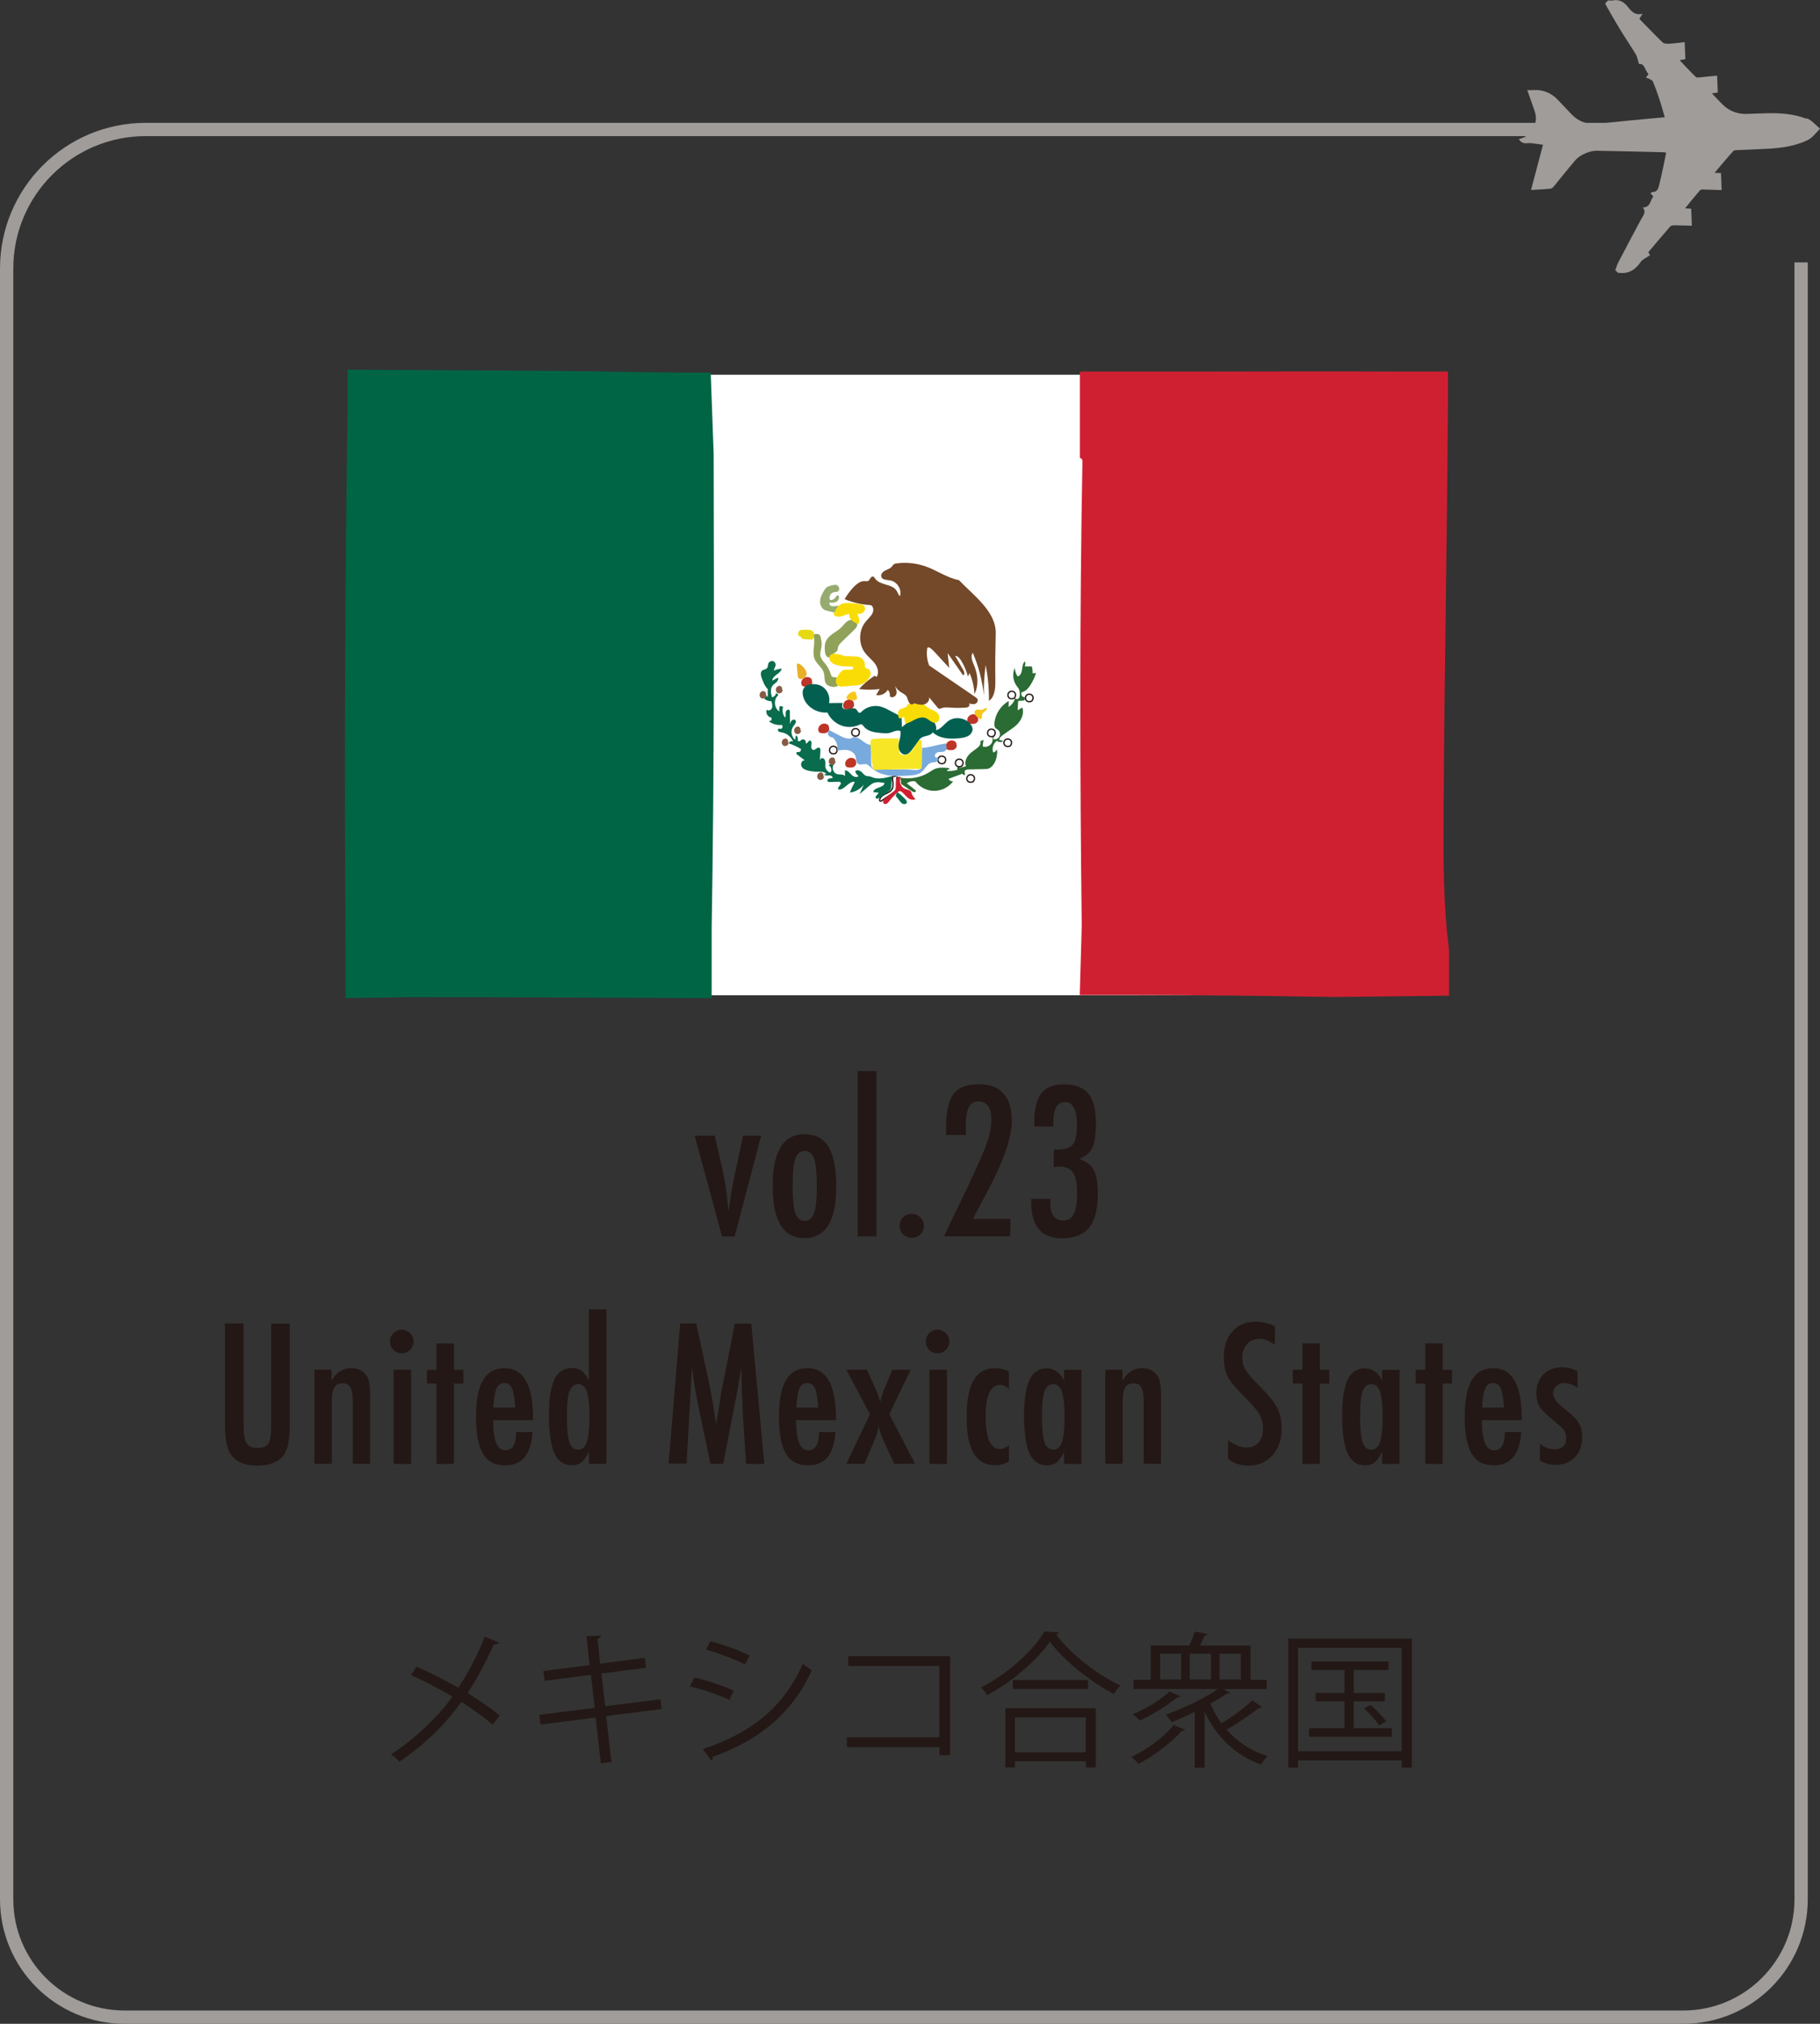 <?xml version="1.0" encoding="UTF-8"?><svg id="_レイヤー_2" xmlns="http://www.w3.org/2000/svg" viewBox="0 0 136.92 152.24"><rect x="0" y="0" width="136.92" height="152.24" fill="#333333" stroke="none"/><defs><style>.cls-1{fill:none;stroke:#9f9c99;}.cls-1,.cls-2{stroke-miterlimit:10;}.cls-2{stroke:#231815;stroke-width:.1px;}.cls-2,.cls-3{fill:#fff;}.cls-4{fill:#f6e626;}.cls-4,.cls-5,.cls-6,.cls-7,.cls-8,.cls-9,.cls-10,.cls-11,.cls-12,.cls-13,.cls-14,.cls-15,.cls-16,.cls-17,.cls-3,.cls-18,.cls-19,.cls-20,.cls-21{stroke-width:0px;}.cls-5{fill:#f7c71b;}.cls-6{fill:#f9dc06;}.cls-7{fill:#78aadd;}.cls-8{fill:#2b6b34;}.cls-9{fill:#95ab70;}.cls-10{fill:#096c4c;}.cls-11{fill:#231815;}.cls-12{fill:#cf2031;}.cls-13{fill:#bd3526;}.cls-14{fill:#90a259;}.cls-15{fill:#9f9c99;}.cls-16{fill:#875b43;}.cls-17{fill:#734929;}.cls-18{fill:#e9b026;}.cls-19{fill:#e6da15;}.cls-20{fill:#036051;}.cls-21{fill:#006545;}</style></defs><g id="_レイヤー_1-2"><path class="cls-11" d="m52.26,85.43h1.51l.55,2.4c.11.49.21,1,.29,1.55.08.54.14,1.14.19,1.78.03-.15.04-.24.04-.26l.17-1.13c.06-.43.19-1.08.38-1.94l.51-2.4h1.36l-1.99,7.58h-.95l-2.06-7.58Z"/><path class="cls-11" d="m62.91,89.29c0,2.56-.8,3.85-2.39,3.85s-2.39-1.3-2.39-3.9.79-3.92,2.38-3.92c.41,0,.77.08,1.07.23.3.16.55.4.75.72.2.33.34.74.44,1.24s.14,1.09.14,1.78Zm-1.46-.04c0-1-.07-1.69-.2-2.08-.13-.4-.37-.59-.71-.59s-.57.2-.71.59c-.13.39-.2,1.07-.2,2.04s.07,1.65.2,2.04c.14.39.38.59.71.59s.57-.19.7-.58c.14-.36.21-1.03.21-2Z"/><path class="cls-11" d="m64.52,80.57h1.41v12.44h-1.41v-12.44Z"/><path class="cls-11" d="m68.61,91.31c.24,0,.45.09.63.27.18.18.27.39.27.64s-.09.46-.27.64c-.19.17-.4.26-.64.26-.13,0-.25-.02-.36-.07-.11-.05-.21-.11-.29-.19-.08-.08-.15-.18-.2-.29-.05-.11-.07-.23-.07-.36,0-.25.09-.46.27-.64.18-.18.4-.26.66-.26Z"/><path class="cls-11" d="m72.67,85.38h-1.5v-.45c-.01-1.24.17-2.1.54-2.61.38-.51,1.01-.76,1.9-.76,1.67,0,2.51.92,2.51,2.77,0,1.25-.63,3.04-1.88,5.38l-.9,1.69s-.02.04-.04.09-.06.12-.1.21h2.81v1.3h-4.99c.08-.19.26-.55.52-1.11.27-.55.63-1.3,1.08-2.23.39-.82.71-1.52.97-2.09.26-.57.46-1.04.59-1.41.26-.73.4-1.36.4-1.9,0-.94-.33-1.41-.98-1.41s-.94.58-.94,1.74v.64s.01.12.01.12Z"/><path class="cls-11" d="m79.27,84.74h-1.46v-.3c0-.5.04-.94.13-1.3.09-.36.22-.66.4-.89.18-.23.42-.41.7-.52.28-.11.63-.16,1.02-.16.83,0,1.44.23,1.82.7s.57,1.21.57,2.23c0,.84-.09,1.45-.27,1.82-.17.38-.5.66-.99.86.53.18.9.46,1.1.84.2.38.3.98.3,1.81,0,1.14-.22,1.97-.65,2.51-.43.54-1.1.81-2.02.81-1.56,0-2.34-.89-2.34-2.67v-.2c0-.05,0-.09,0-.1h1.44c0,.08,0,.16-.01.22,0,.06,0,.11,0,.15,0,.39.08.69.25.92.17.23.4.34.7.34.19,0,.35-.04.49-.11.13-.08.25-.2.33-.37.09-.17.15-.39.19-.66.04-.27.06-.59.06-.97,0-.69-.1-1.18-.31-1.49s-.56-.45-1.04-.45c-.05,0-.11,0-.18.01-.06,0-.14.02-.22.03v-1.32h.21c.59,0,1-.13,1.21-.38.21-.25.32-.73.32-1.44,0-1.17-.3-1.76-.89-1.76s-.88.5-.88,1.5v.34Z"/><path class="cls-11" d="m16.92,99.56h1.4v7.46c0,.76.07,1.27.21,1.52.14.25.42.38.84.38s.69-.11.82-.33c.14-.22.21-.68.21-1.36v-7.66h1.4v7.66c0,1.15-.18,1.93-.53,2.33-.42.46-1.06.69-1.93.69-.95,0-1.62-.3-2.01-.89-.27-.41-.41-1.18-.41-2.34v-7.46Z"/><path class="cls-11" d="m23.63,103.04h1.31v.81c.38-.62.86-.93,1.46-.93s.99.23,1.24.68c.14.25.21.75.21,1.48v5.03h-1.31v-4.73c0-.48-.06-.82-.18-1.02s-.31-.3-.59-.3c-.15,0-.28.03-.38.08-.1.05-.19.14-.25.25-.06.12-.11.27-.14.46s-.04.42-.04.69v4.57h-1.31v-7.08Z"/><path class="cls-11" d="m30.23,100.03c.24,0,.44.09.62.26.17.17.26.38.26.62s-.09.46-.26.63c-.17.17-.38.26-.63.26s-.46-.09-.63-.26c-.17-.17-.25-.38-.25-.64,0-.24.09-.44.26-.62.19-.17.4-.26.64-.26Zm-.62,3.01h1.32v7.08h-1.32v-7.08Z"/><path class="cls-11" d="m32.84,101.06h1.31v1.98h.71v1.04h-.71v6.04h-1.31v-6.04h-.72v-1.04h.72v-1.98Z"/><path class="cls-11" d="m38.84,107.73h1.22c-.1,1.66-.78,2.5-2.06,2.5-.38,0-.71-.07-.98-.21s-.5-.36-.68-.66c-.18-.3-.31-.67-.4-1.13-.08-.46-.13-1-.13-1.63,0-1.25.17-2.17.53-2.78.35-.6.89-.9,1.62-.9,1.42,0,2.14,1.25,2.14,3.75v.16h-3c0,1.51.3,2.27.91,2.27.55,0,.82-.46.82-1.37Zm-.07-1.84c-.06-.74-.14-1.23-.25-1.46-.12-.26-.31-.39-.58-.39s-.46.13-.58.39c-.11.23-.2.72-.25,1.46h1.66Z"/><path class="cls-11" d="m45.62,98.5v11.61h-1.31v-.91c-.19.39-.38.65-.56.8-.19.15-.44.22-.75.22-.59,0-1.02-.3-1.29-.9-.27-.6-.41-1.54-.41-2.83,0-.62.03-1.16.1-1.61.07-.45.17-.82.31-1.11.14-.29.32-.51.54-.65.22-.14.48-.21.78-.21s.53.07.71.21c.09.06.19.16.28.27s.19.26.28.44v-5.34h1.31Zm-2.97,8.05c0,.93.06,1.58.19,1.95.13.37.35.55.67.55.29,0,.51-.19.64-.57.13-.41.2-1.04.2-1.89s-.07-1.49-.2-1.9c-.13-.38-.35-.57-.64-.57-.31,0-.53.18-.67.55-.13.34-.19.97-.19,1.89Z"/><path class="cls-11" d="m51.16,99.56h1.22l.93,4.31c.11.54.22,1.08.31,1.62.09.54.18,1.11.26,1.7,0-.08.02-.14.02-.18,0-.04,0-.07.01-.09l.2-1.21.18-1.15.16-.76.83-4.23h1.24l.98,10.55h-1.37l-.24-3.58c0-.18-.02-.34-.02-.47s-.01-.24-.01-.33l-.06-1.42-.03-1.3s0-.03,0-.06c0-.03,0-.07-.01-.12l-.03.21c-.04.25-.07.47-.1.66s-.06.34-.08.47l-.18.96-.07.36-.89,4.61h-.96l-.84-3.98c-.11-.52-.22-1.06-.31-1.6-.09-.54-.17-1.11-.24-1.7l-.41,7.27h-1.35l.87-10.55Z"/><path class="cls-11" d="m61.63,107.73h1.22c-.1,1.66-.78,2.5-2.06,2.5-.38,0-.71-.07-.98-.21s-.5-.36-.68-.66c-.18-.3-.31-.67-.4-1.13-.08-.46-.13-1-.13-1.63,0-1.25.17-2.17.53-2.78.35-.6.89-.9,1.62-.9,1.42,0,2.14,1.25,2.14,3.75v.16h-3c0,1.51.3,2.27.91,2.27.55,0,.82-.46.82-1.37Zm-.07-1.84c-.06-.74-.14-1.23-.25-1.46-.12-.26-.31-.39-.58-.39s-.46.13-.58.39c-.11.23-.2.72-.25,1.46h1.66Z"/><path class="cls-11" d="m63.67,103.04h1.55l.62,1.37c.07.16.14.33.21.5.06.17.12.36.17.56.04-.17.08-.34.13-.5s.11-.32.17-.47l.09-.21.52-1.25h1.38l-1.61,3.34,1.94,3.73h-1.57l-.62-1.35c-.31-.63-.49-1.14-.54-1.52-.04.36-.19.83-.44,1.39l-.63,1.48h-1.37l1.78-3.73-1.78-3.34Z"/><path class="cls-11" d="m70.54,100.03c.24,0,.44.09.62.26.17.17.26.38.26.62s-.09.46-.26.63c-.17.17-.38.26-.63.26s-.46-.09-.63-.26c-.17-.17-.25-.38-.25-.64,0-.24.09-.44.26-.62.19-.17.4-.26.64-.26Zm-.62,3.01h1.32v7.08h-1.32v-7.08Z"/><path class="cls-11" d="m75.9,103.18v1.33c-.18-.22-.4-.33-.66-.33-.72,0-1.09.78-1.09,2.34,0,1.65.36,2.48,1.08,2.48.2,0,.42-.09.67-.27v1.22c-.35.18-.7.27-1.06.27-1.41,0-2.12-1.19-2.12-3.58,0-1.27.17-2.21.52-2.81.35-.6.89-.91,1.62-.91.35,0,.7.08,1.03.25Z"/><path class="cls-11" d="m81.36,103.04v7.08h-1.31v-.91c-.19.39-.38.65-.56.8-.19.15-.44.22-.74.22-.59,0-1.02-.3-1.3-.9-.27-.6-.41-1.54-.41-2.83s.14-2.13.41-2.7c.27-.58.71-.87,1.3-.87.54,0,.98.31,1.3.92v-.8h1.31Zm-2.97,3.51c0,.93.06,1.58.19,1.95.13.37.35.55.67.55.29,0,.51-.19.64-.57.13-.41.2-1.04.2-1.89s-.07-1.49-.2-1.9c-.13-.38-.35-.57-.64-.57-.31,0-.53.18-.67.55-.13.34-.19.97-.19,1.89Z"/><path class="cls-11" d="m83.13,103.04h1.31v.81c.38-.62.86-.93,1.46-.93s.99.23,1.24.68c.14.25.21.75.21,1.48v5.03h-1.31v-4.73c0-.48-.06-.82-.18-1.02s-.31-.3-.59-.3c-.15,0-.28.03-.38.08-.1.05-.19.14-.25.25-.06.12-.11.27-.14.46s-.04.42-.04.69v4.57h-1.31v-7.08Z"/><path class="cls-11" d="m95.91,99.78v1.39c-.44-.31-.83-.46-1.17-.46-.38,0-.68.13-.92.4-.24.25-.36.59-.36,1,0,.37.08.69.25.95.09.14.23.32.43.55s.46.49.77.81c.58.59.98,1.1,1.19,1.52.21.42.32.92.32,1.52,0,.82-.23,1.49-.69,2.02-.46.51-1.06.77-1.78.77-.61,0-1.13-.17-1.56-.5v-1.41c.51.37.97.55,1.39.55.39,0,.69-.13.91-.39.22-.26.33-.61.33-1.05,0-.38-.08-.73-.25-1.03-.09-.15-.21-.31-.36-.5-.16-.19-.35-.4-.58-.63-.36-.36-.66-.67-.9-.94-.24-.27-.41-.51-.53-.72-.22-.4-.33-.91-.33-1.52,0-.83.21-1.48.65-1.96.44-.49,1.02-.73,1.75-.73.51,0,.99.12,1.46.36Z"/><path class="cls-11" d="m97.98,101.06h1.31v1.98h.71v1.04h-.71v6.04h-1.31v-6.04h-.72v-1.04h.72v-1.98Z"/><path class="cls-11" d="m105.29,103.04v7.08h-1.31v-.91c-.19.39-.38.65-.56.8-.19.15-.44.22-.74.22-.59,0-1.02-.3-1.3-.9-.27-.6-.41-1.54-.41-2.83s.14-2.13.41-2.7c.27-.58.71-.87,1.3-.87.54,0,.98.31,1.3.92v-.8h1.31Zm-2.97,3.51c0,.93.06,1.58.19,1.95.13.37.35.55.67.55.29,0,.51-.19.64-.57.13-.41.2-1.04.2-1.89s-.07-1.49-.2-1.9c-.13-.38-.35-.57-.64-.57-.31,0-.53.18-.67.55-.13.34-.19.97-.19,1.89Z"/><path class="cls-11" d="m107.22,101.06h1.31v1.98h.71v1.04h-.71v6.04h-1.31v-6.04h-.72v-1.04h.72v-1.98Z"/><path class="cls-11" d="m113.22,107.73h1.22c-.1,1.66-.78,2.5-2.06,2.5-.38,0-.71-.07-.98-.21s-.5-.36-.68-.66c-.18-.3-.31-.67-.4-1.13-.08-.46-.13-1-.13-1.63,0-1.25.17-2.17.53-2.78.35-.6.89-.9,1.62-.9,1.42,0,2.14,1.25,2.14,3.75v.16h-3c0,1.51.3,2.27.91,2.27.55,0,.82-.46.82-1.37Zm-.07-1.84c-.06-.74-.14-1.23-.25-1.46-.12-.26-.31-.39-.58-.39s-.46.13-.58.39c-.11.23-.2.72-.25,1.46h1.66Z"/><path class="cls-11" d="m118.68,103.18v1.22c-.32-.24-.66-.36-1.01-.36-.12,0-.23.02-.33.06-.1.04-.19.1-.26.17-.08.07-.14.15-.18.25-.04.1-.06.2-.06.31,0,.34.31.74.92,1.2.25.19.45.37.62.53.17.16.29.32.38.46.18.29.27.65.27,1.09,0,.63-.19,1.14-.56,1.52-.37.38-.86.57-1.48.57-.38,0-.76-.11-1.15-.33v-1.26c.38.28.74.42,1.08.42.6,0,.9-.29.9-.88,0-.22-.05-.41-.17-.57-.05-.08-.13-.17-.24-.27-.11-.1-.25-.22-.41-.35-.55-.43-.93-.79-1.13-1.08-.19-.3-.29-.66-.29-1.09,0-.57.18-1.04.53-1.4.36-.36.82-.54,1.39-.54.4,0,.79.1,1.17.31Z"/><path class="cls-11" d="m31.34,125.38c1.04.45,2.13,1,3.14,1.58.71-1.06,1.44-2.44,1.99-3.84l1.08.44c-.04.1-.2.15-.4.13-.51,1.17-1.23,2.55-1.97,3.67.85.53,1.73,1.12,2.41,1.69l-.53.69c-.61-.53-1.44-1.13-2.35-1.72-1.14,1.62-2.79,3.26-4.67,4.5-.13-.17-.44-.43-.63-.55,1.85-1.19,3.54-2.83,4.63-4.34-1-.59-2.08-1.16-3.12-1.62l.42-.65Z"/><path class="cls-11" d="m45.6,129.09l.4,3.46-.8.09-.39-3.44-4.14.53-.1-.73,4.17-.53-.29-2.48-3.47.45-.1-.74,3.48-.44-.24-2.18,1.08-.04c0,.11-.1.2-.25.24l.2,1.87,3.36-.44.09.75-3.36.43.29,2.46,4.15-.52.1.73-4.18.53Z"/><path class="cls-11" d="m52.23,126.19c.99.22,2.23.64,2.97.99l-.33.69c-.73-.35-2-.79-2.97-1.01l.33-.67Zm.66,5.38c3.59-1.2,6.04-3.1,7.51-6.4.17.14.51.37.67.48-1.48,3.27-4.05,5.3-7.44,6.5.02.1-.03.23-.13.28l-.62-.86Zm.55-8.11c.99.26,2.21.7,2.96,1.08l-.36.67c-.78-.4-1.93-.84-2.93-1.11l.33-.64Z"/><path class="cls-11" d="m71.48,124.58v7.45h-.81v-.6h-6.96v-.74h6.96v-5.37h-6.85v-.74h7.66Z"/><path class="cls-11" d="m79.68,122.78c-.03.1-.11.14-.23.17,1.09,1.47,3.1,3.04,4.84,3.84-.18.17-.36.42-.49.64-1.76-.91-3.76-2.5-4.82-3.94-.92,1.36-2.77,2.98-4.71,4.03-.1-.17-.31-.43-.46-.58,1.97-1.01,3.89-2.74,4.77-4.21l1.09.07Zm-4.05,10.18v-4.46h6.81v4.46h-.75v-.47h-5.33v.47h-.73Zm.56-6.58h5.66v.67h-5.66v-.67Zm5.49,2.81h-5.33v2.63h5.33v-2.63Z"/><path class="cls-11" d="m89.15,130.12c-.03.07-.13.1-.24.08-.83.94-2.11,1.88-3.25,2.49-.12-.14-.38-.4-.54-.52,1.13-.54,2.42-1.46,3.18-2.41l.85.36Zm-.35-2.51c-.06.08-.15.09-.24.07-.75.63-1.87,1.32-2.81,1.75-.13-.13-.38-.36-.53-.47.94-.4,2.07-1.06,2.77-1.72l.81.37Zm3.77-.28s-.09.07-.17.07c-.02,0-.06,0-.08-.01-.38.25-.81.51-1.26.76.22.53.5,1.02.83,1.49.8-.48,1.75-1.18,2.32-1.73l.72.51c-.04.05-.14.08-.24.07-.62.5-1.61,1.17-2.41,1.63.81.91,1.86,1.61,3.09,1.98-.17.15-.39.43-.5.64-1.92-.68-3.38-2.1-4.25-3.98v4.22h-.74v-4.21c-.6.3-1.19.56-1.73.78-.1-.15-.31-.43-.44-.56,1.26-.46,2.85-1.2,3.93-1.94h-6.36v-.69h1.29v-2.58h2.89c.17-.33.34-.75.43-1.04l.96.18c-.02.08-.1.11-.22.12-.1.22-.22.5-.35.75h3.8v2.58h1.21v.69h-3.26l.53.3Zm-5.29-2.93v1.94h1.58v-1.94h-1.58Zm3.82,1.94v-1.94h-1.59v1.94h1.59Zm2.25-1.94h-1.6v1.94h1.6v-1.94Z"/><path class="cls-11" d="m96.92,123.26h9.29v9.71h-.76v-.54h-7.8v.54h-.73v-9.71Zm.73,8.48h7.8v-7.78h-7.8v7.78Zm4.2-1.74h2.86v.65h-6.22v-.65h2.66v-2.02h-2.17v-.63h2.17v-1.73h-2.49v-.64h5.8v.64h-2.62v1.73h2.34v.63h-2.34v2.02Zm1.91-.2c-.23-.35-.72-.9-1.14-1.29l.49-.26c.43.37.93.89,1.17,1.24l-.52.31Z"/><path class="cls-1" d="m135.5,19.74v123.13c0,4.9-3.97,8.87-8.87,8.87H9.37c-4.9,0-8.87-3.97-8.87-8.87V20.2c0-5.77,4.68-10.46,10.46-10.46h124.54v.5"/><path class="cls-15" d="m135.93,8.9c.18.07.35.19.49.32l.5.46-.46.5c-.13.14-.29.27-.47.36-.89.43-1.86.58-2.84.64-.8.05-1.59.07-2.39.11-.12,0-.28,0-.35.06-.47.52-.92,1.06-1.42,1.65.24.01.39.02.48.02.02.43.04.83.05,1.28-.4-.01-.82-.03-1.23-.04-.13,0-.31-.03-.38.04-.38.43-.74.88-1.14,1.37.22.01.36.02.46.03.02.42.03.82.05,1.28-.4-.01-.82-.03-1.23-.03-.13,0-.32,0-.4.09-.57.65-1.12,1.31-1.65,1.94.08.12.14.22.14.21-.28.2-.57.31-.71.52-.41.59-.91.91-1.64.81,0,0-.02.02-.03.03l-.24-.22c.07-.19.12-.38.21-.56.57-1.1,1.15-2.19,1.74-3.29.15-.27.4-.53.12-.87.62-.02.54-.58.8-.83-.09-.09-.15-.16-.22-.23.05-.04.1-.11.14-.11.4.02.46-.32.52-.57.2-.78.35-1.58.52-2.39-.1-.01-.18-.03-.26-.03-1.65-.04-3.3-.08-4.96-.11-.56-.01-1.31.33-1.66.76-.52.62-1.03,1.25-1.54,1.88-.07.09-.17.2-.27.21-.48.05-.96.07-1.48.1.31-1.17.59-2.25.9-3.4-.34-.05-.62-.09-.91-.12-.28-.04-.62.16-.91-.31h0c.95-.18,1.51-1.16,1.2-2.08l-.56-1.6c.2,0,.38,0,.56-.01.64-.02,1.25.24,1.69.69.36.38.73.76,1.08,1.14.51.54,1.23.8,1.97.72.77-.09,1.55-.17,2.32-.25.9-.09,1.8-.16,2.72-.25-.15-.52-.28-1-.44-1.47-.13-.41-.28-.81-.45-1.21-.04-.09-.16-.15-.26-.2-.08-.05-.18-.06-.27-.1.06-.08.12-.16.2-.27-.28-.25-.26-.81-.72-.76-.09-.27-.12-.52-.23-.71-.4-.66-.83-1.29-1.23-1.95-.38-.62-.73-1.25-1.09-1.88.07-.08.15-.16.22-.24.12,0,.24.03.35,0,.45-.08.78.06,1.09.42.27.32.53.75,1.16.58-.11.18-.17.28-.24.39.58.59,1.15,1.19,1.74,1.76.1.1.31.12.46.11.41-.02.83-.08,1.21-.12.02.46.03.87.05,1.28-.11.02-.24.04-.43.08.43.45.81.87,1.22,1.26.07.07.25.03.38.02.42-.04.85-.09,1.22-.12.02.46.03.86.05,1.27-.11.02-.24.04-.44.07.27.28.53.55.78.81.48.5,1.16.76,1.86.73.46-.02.92-.03,1.37-.05,1.07-.03,2.12.03,3.12.42Z"/><rect class="cls-3" x="43.04" y="28.19" width="51.51" height="46.68"/><path class="cls-2" d="m67.5,58.41c-.12.34.09.77-.12,1.06-.06.09-.15.15-.24.21-.27.18-.54.36-.8.55-.04.03-.1.06-.14.02-.03-.02-.03-.06-.02-.1.04-.21.25-.35.45-.44s.41-.19.5-.39c.06-.13.05-.28.05-.43,0-.09-.07-.41-.01-.48.03-.03.34,0,.34-.01Z"/><path class="cls-21" d="m53.55,75.15v-.07s-1.1,0-1.1,0c-7.23-.03-14.47-.07-21.7-.07l-4.75.07v-3.51c-.11-13.71-.04-27.42.15-41.13v-2.63l12.49.07c4.24,0,8.47.12,12.71.15h2.12v.07s.22,6.06.22,6.06c.03,11.86.05,23.72-.15,35.58v5.41Z"/><path class="cls-12" d="m81.24,74.85h4.02c5.02,0,10.03.06,15.05.15l8.7-.1v-3.48c-.44-3.39-.43-6.83-.41-10.25.06-10.34.27-20.69.33-31.03v-2.19h-3.73c-5.14-.03-10.28,0-15.41,0h-8.55v6.51c.18,0,.2.18.19.36-.21,11.61-.19,23.23-.05,34.85l-.15,5.19Z"/><path class="cls-10" d="m67.11,58.39l-.06.76c0,.08-.01.15-.05.22-.04.08-.12.13-.19.18-.21.15-.42.3-.62.45-.1.07-.26.13-.31.02-.07-.14.19-.24.21-.4-.13,0-.26-.02-.39-.03.02-.39.81-.3.84-.69-.28-.05-.58-.1-.84.01-.12.05-.23.14-.33.23-.24.2-.47.4-.71.6.11-.24.22-.48.33-.72-.25.33-.64.55-1.05.6.1-.28.23-.54.37-.8-.46-.1-.77.64-1.23.57-.15-.15.3-.39.15-.54-.04-.04-.1-.04-.16-.04-.21,0-.42.01-.63.02-.07,0-.14,0-.18-.06-.05-.07.02-.17.11-.2s.17-.02.26-.04c.04-.13-.14-.21-.27-.2s-.3.03-.37-.08c.06,0,.12-.02.18-.03-.15-.18-.43-.17-.66-.17-.23,0-.45-.02-.67-.07-.21-.05-.44-.13-.54-.32s.03-.5.25-.46c-.19-.14-.38-.28-.56-.42-.05-.04-.1-.1-.08-.16.03-.07.13-.04.21-.05.1-.02.17-.14.13-.23-.28-.17-.58-.31-.89-.41-.02-.15.22-.24.31-.13-.14-.37-.49-.65-.87-.71-.08-.01-.17-.02-.23-.07s-.07-.18,0-.2c.05-.02.1.01.15.01.15.01.21-.23.08-.3-.33.04-.68-.06-.94-.26.04-.05.12-.08.18-.07,0-.07,0-.14,0-.22-.27-.02-.47-.34-.36-.59.12.12.35.02.4-.14s0-.34-.05-.5c-.18,0-.36-.06-.51-.16,0-.07.02-.14.07-.18s.14-.05.17,0v-.58c-.2-.17-.31-.45-.41-.7-.05-.14-.11-.28-.11-.43,0-.44.42-.23.51-.53.03-.1.03-.22.08-.31.07-.11.22-.16.34-.12s.2.19.18.32c-.03.14-.15.26-.11.39.17-.09.37-.14.57-.15-.08.39-.72.51-.7.9l.42-.23c.05.12-.03.26-.12.35s-.21.15-.29.26c-.19.24-.12.58-.05.87.16-.02.29-.15.31-.31.08.03.14.08.18.15-.38.3-.34.99.08,1.23-.03-.13-.02-.26.01-.39.09-.02.19,0,.27.04-.1.27-.04.59.15.81.07-.12.02-.27.04-.41s.22-.26.29-.14c.02.03.02.07.02.11,0,.31.01.62.02.93.03-.1.05-.2.12-.27s.2-.1.27-.03c.13.12-.03.32-.14.45-.24.31-.17.81.14,1.04,0-.12.01-.24.06-.35.12.1.17.28.11.42.09.03.09,0,.19.04.04-.11.18-.18.29-.14s.18.18.13.29c.14.06.21-.26.35-.21.04.01.07.05.08.09.03.11,0,.23-.01.34s.04.26.15.27c.17.03.31-.24.46-.16.08.04.08.15.08.24-.01.23-.03.46-.04.69.02-.08.1-.15.18-.15.13,0,.21.14.23.27s-.01.25,0,.38c.03.2.18.39.38.44.14-.17.07-.47-.14-.55.11-.09.27-.12.4-.07-.19.25-.04.67.27.74.2.04.46-.02.57.15,0-.15,0-.29,0-.44.2,0,.35.18.49.33s.4.25.53.09c-.12-.08-.21-.2-.25-.34.09-.14.32-.09.45.02s.23.27.39.32c.08.02.16.02.24.03.08.02.15.05.23.08.43.17,1.03.03,1.46-.1Z"/><path class="cls-16" d="m57.67,52.25c0,.11-.05.22-.15.27s-.23.04-.3-.04c-.03-.03-.05-.07-.06-.11-.03-.1-.01-.2.05-.28s.17-.12.26-.1c.13.04.2.21.12.33"/><path class="cls-16" d="m58.89,51.86c0,.11-.05.22-.15.27s-.23.04-.3-.04c-.03-.03-.05-.07-.06-.11-.03-.1-.01-.2.05-.28s.17-.12.26-.1c.13.04.2.21.12.33"/><path class="cls-16" d="m60.27,54.92c0,.11-.05.22-.15.27s-.23.04-.3-.04c-.03-.03-.05-.07-.06-.11-.03-.1-.01-.2.05-.28s.17-.12.26-.1c.13.04.2.21.12.33"/><path class="cls-16" d="m62.87,57.24c0,.11-.05.22-.15.27s-.23.04-.3-.04c-.03-.03-.05-.07-.06-.11-.03-.1-.01-.2.05-.28s.17-.12.26-.1c.13.04.2.21.12.33"/><path class="cls-16" d="m59.34,55.82c0,.11-.05.22-.15.27s-.23.04-.3-.04c-.03-.03-.05-.07-.06-.11-.03-.1-.01-.2.05-.28s.17-.12.26-.1c.13.04.2.21.12.33"/><path class="cls-16" d="m62,58.37c0,.11-.05.22-.15.27s-.23.04-.3-.04c-.03-.03-.05-.07-.06-.11-.03-.1-.01-.2.05-.28s.17-.12.26-.1c.13.04.2.21.12.33"/><path class="cls-8" d="m67.74,58.47l.06.51c.27.18.55.37.82.55.1.07.29.09.28-.03,0-.04-.04-.08-.08-.1-.2-.16-.4-.31-.6-.47.18-.14.42-.19.64-.15.33.44.88.72,1.43.71.55,0,1.1-.28,1.42-.72-.14.02-.29-.05-.35-.18.35-.13.69-.26,1.04-.39.04.07.12.14.18.09.06-.06-.02-.16-.01-.24,0-.13.17-.17.29-.17.44-.01.88-.02,1.32-.03.59-.01.9-.88.83-1.47-.07.11-.17.19-.29.23-.12-.32.01-.7.29-.89.11.13.33.14.45.02-.08-.05-.18-.07-.27-.06-.03-.12.07-.24.17-.32.37-.3.8-.52,1.14-.85s.57-.84.41-1.29c-.12.07-.23.14-.35.21.01-.24.02-.47.04-.71.16.01.31,0,.47-.03.03-.08.04-.17.03-.25-.19.04-.35-.22-.23-.37.28-.05.5-.3.65-.54.18-.28.32-.58.42-.9-.08,0-.16.01-.25.02,0-.18-.02-.35-.06-.52h-.54c.05-.12.06-.26.02-.38-.17.14-.19.39-.22.61s-.12.47-.33.53c-.13-.19-.2-.42-.22-.65-.2.44-.14.99.16,1.38.05.07.11.13.15.21.06.11.06.24.07.36,0,.11,0,.24-.07.33s-.24.09-.28-.02c-.07.28-.25.53-.49.68,0-.15,0-.3.01-.45-.6.34-1.02.99-1.08,1.68-.01.11,0,.24.06.33.06.08.16.12.23.18.13.12.17.33.08.49s-.28.24-.46.19c.02-.1.05-.19.07-.29-.14.02-.12.22-.12.36,0,.35-.43.62-.75.47.02-.16.05-.32.07-.48-.1.02-.19.07-.25.14.08.15-.05.33-.19.44-.23.19-.5.34-.69.57s-.31.56-.19.83c-.17.06-.32.06-.49.12.04-.06-.08-.12-.13-.06s-.04.14-.02.21c-.26.07-.53.1-.79.09,0-.08.09-.14.16-.1v-.12c-.37-.04-.77-.08-1.11.08-.13.06-.24.14-.36.22-.64.41-1.46.56-2.21.42Z"/><path class="cls-2" d="m76.32,52.51c-.12.07-.28.08-.39,0-.13-.1-.14-.31-.02-.43s.33-.1.43.02.07.33-.06.43"/><path class="cls-2" d="m77.64,52.73c-.12.07-.28.08-.39,0-.13-.1-.14-.31-.02-.43s.33-.1.43.02.07.33-.06.43"/><path class="cls-2" d="m73.23,58.79c-.12.07-.28.08-.39,0-.13-.1-.14-.31-.02-.43s.33-.1.43.02.07.33-.06.43"/><path class="cls-2" d="m72.37,57.62c-.12.07-.28.08-.39,0-.13-.1-.14-.31-.02-.43s.33-.1.43.02.07.33-.06.43"/><path class="cls-2" d="m74.79,55.36c-.12.07-.28.08-.39,0-.13-.1-.14-.31-.02-.43s.33-.1.43.02.07.33-.06.43"/><path class="cls-2" d="m76.02,56.1c-.12.07-.28.08-.39,0-.13-.1-.14-.31-.02-.43s.33-.1.43.02.07.33-.06.43"/><path class="cls-12" d="m67.38,59.31s0,.07-.02.1c-.01.03-.04.05-.06.07-.22.18-.44.35-.66.53-.07.06-.14.11-.18.2s-.03.19.04.24c.06.05.15.04.22,0s.11-.1.16-.16c.2-.25.42-.48.65-.69.05-.04.1-.09.17-.09.05,0,.1.03.14.06.16.13.29.31.45.44s.4.21.58.1c-.13-.11-.22-.26-.28-.41-.02-.06-.04-.13-.08-.18-.09-.11-.25-.12-.38-.16-.36-.12-.52-.56-.37-.9-.46-.19-.36.62-.37.85Z"/><path class="cls-10" d="m67.38,59.87l.32.4c.07.09.15.18.25.21s.25,0,.27-.11c.02-.1-.05-.19-.12-.26-.18-.19-.38-.37-.59-.52-.05.05-.08.13-.09.2"/><path class="cls-2" d="m64.57,55.32c-.12.07-.28.08-.39,0-.13-.1-.14-.31-.02-.43s.33-.1.43.02.07.33-.06.43"/><path class="cls-2" d="m71.06,57.39c-.12.07-.28.08-.39,0-.13-.1-.14-.31-.02-.43s.33-.1.43.02.07.33-.06.43"/><path class="cls-2" d="m62.9,56.65c-.12.07-.28.08-.39,0-.13-.1-.14-.31-.02-.43s.33-.1.43.02.07.33-.06.43"/><path class="cls-13" d="m62.37,54.75c.05.13-.03.28-.15.35s-.27.07-.41.05c-.04,0-.09-.01-.13-.03-.07-.04-.11-.11-.12-.19-.04-.22.14-.44.35-.49.11-.03.24,0,.34.06s.14.2.11.31"/><path class="cls-13" d="m64.4,57.33c.05.13-.03.28-.15.35s-.27.07-.41.05c-.04,0-.09-.01-.13-.03-.07-.04-.11-.11-.12-.19-.04-.22.14-.44.35-.49.11-.03.24,0,.34.06s.14.2.11.31"/><path class="cls-13" d="m71.96,56.02c.05.13-.03.28-.15.35s-.27.07-.41.05c-.04,0-.09-.01-.13-.03-.07-.04-.11-.11-.12-.19-.04-.22.14-.44.35-.49.11-.03.24,0,.34.06s.14.2.11.31"/><path class="cls-7" d="m62.34,55.21c.19.15.38.3.51.51.13.22.18.49.13.75.26-.04.54-.09.8-.04s.52.23.59.49c.05.19.02.43.18.54.16.11.39,0,.58.02.18.03.31.18.45.3.36.33.85.5,1.33.56s.98.03,1.46,0c.35-.02.73-.06.99-.29.25-.22.39-.59.71-.68.09-.03.19-.02.29-.04s.19-.08.22-.17-.07-.21-.16-.17c-.12-.05-.11-.24,0-.33s.24-.09.38-.09.28-.03.36-.14c.11-.14.04-.34-.02-.5-.31.05-.63.11-.93.19-.25.06-.54.13-.8.13-.13,0-.01,1.4-.1,1.52-.18.26-.76.12-1.03.12-.43,0-.85,0-1.28,0-.4,0-.8,0-1.19-.07-.07-.01-.14-.03-.19-.08-.06-.06-.07-.15-.07-.23-.03-.49-.02-.99,0-1.48-.5.03-.85-.64-1.35-.59-.24.24-.65.09-.96-.07-.29-.15-.58-.3-.87-.45-.09.1-.12.26-.05.38s.21.19.35.17"/><path class="cls-4" d="m65.66,57.77s.01.08.04.11c.03.03.09.03.14.03,1.16-.03,2.32-.05,3.49-.08.03-.71.04-1.42.01-2.12-.11-.08-.28-.03-.37.08s-.13.24-.18.37c-.15.35-.48.66-.85.63-.1,0-.22-.05-.26-.14-.03-.05-.03-.11-.03-.17-.02-.31-.03-.63-.05-.94,0,.03-1.93-.04-2.06.1s0,.8,0,.99c.02.38.06.76.12,1.14Z"/><path class="cls-13" d="m61.09,51.25c.05.13-.03.28-.15.35s-.27.07-.41.05c-.04,0-.09-.01-.13-.03-.07-.04-.11-.11-.12-.19-.04-.22.14-.44.35-.49.11-.03.24,0,.34.06s.14.2.11.31"/><path class="cls-13" d="m64.24,52.95c.05.13-.03.28-.15.35s-.27.07-.41.05c-.04,0-.09-.01-.13-.03-.07-.04-.11-.11-.12-.19-.04-.22.14-.44.35-.49.11-.03.24,0,.34.06s.14.2.11.31"/><path class="cls-13" d="m73.58,54.05c.05.13-.03.28-.15.35s-.27.07-.41.05c-.04,0-.09-.01-.13-.03-.07-.04-.11-.11-.12-.19-.04-.22.14-.44.35-.49.11-.03.24,0,.34.06s.14.2.11.31"/><path class="cls-20" d="m60.67,52.9c.36.48.98.75,1.58.7.19.43.56.78,1,.96s.95.16,1.38-.03c.06-.03.13-.06.19-.04.06.02.1.08.14.13.29.4.84.48,1.32.52.2.02.4.04.6,0,.29-.06.58-.26.86-.15.04.23-.01.46-.07.68s-.1.46-.04.68.26.43.49.41c.22-.02.38-.21.51-.39.14-.19.28-.39.42-.58.07-.1.15-.21.25-.28.27-.19.71-.13.87-.42.52.49,1.31.52,2.02.44.23-.02.47-.06.67-.18s.35-.36.3-.59c-.02-.09-.07-.18-.12-.25-.37-.51-1.17-.65-1.69-.28-.32.23-.55.61-.93.7.08-.37-.17-.76-.52-.92s-.76-.1-1.11.05-.65.4-.94.64c0-.2-.01-.41-.02-.61,0-.05,0-.11-.03-.15-.03-.04-.07-.06-.11-.09-.24-.13-.48-.25-.72-.38-.26-.14-.53-.28-.82-.34-.48-.09-1.01.07-1.35.42-.03.03-.06.06-.1.07-.12.03-.18-.14-.26-.24-.13-.15-.36-.1-.55-.05s-.44.05-.52-.13c-.04-.1,0-.22.03-.32-.34,0-.69,0-1.03.01.11-.48-.12-1.02-.55-1.27-.34-.2-1-.25-1.29.07s-.1.9.13,1.2Z"/><path class="cls-5" d="m73.81,54.11c-.16-.05-.3-.15-.4-.28-.09-.12-.14-.3-.02-.4.13-.11.33,0,.5-.04.13-.04.24-.17.36-.12,0,.2-.29.28-.36.47-.03.07-.01.15-.02.23s-.06.16-.14.16"/><path class="cls-5" d="m64.39,52.65l-.57-.06c-.05,0-.12-.02-.14-.07-.01-.03,0-.06.01-.09.11-.25.38-.42.66-.4.04.13.07.26.11.38.01.04.03.09.01.14-.03.11-.17.13-.28.13-.18,0-.39-.02-.47-.17"/><path class="cls-18" d="m60.02,50.86c-.03-.26-.05-.52-.08-.78,0-.06,0-.14.06-.16.02,0,.04,0,.07,0,.26.06.68.56.61.84s-.61.51-.66.1Z"/><path class="cls-6" d="m69.96,53.34c.24.07.49.18.63.39s.08.56-.16.63c-.14.04-.29-.02-.41-.1s-.23-.18-.37-.24c-.25-.1-.54-.03-.78.09s-.48.27-.74.33c-.07-.17-.1-.35-.1-.53l-.24.11s-.1.04-.14.01c-.03-.02-.04-.05-.05-.09-.05-.18-.08-.39.05-.53.16-.17.5-.12.6-.33.02-.03.03-.08.06-.1.03-.02.06-.02.09-.02.29,0,.75-.09,1.02,0,.2.07.31.27.54.35Z"/><path class="cls-17" d="m68.81,52.92c.23.06.48.13.71.07s.44-.3.37-.54c.21.26.43.51.64.77.04.05.08.1.14.1.05,0,.1-.02.15-.04.2-.09.44-.06.66-.05.38.03.76.03,1.14,0,.09,0,.19-.02.26-.08s.08-.2,0-.24c.14.04.3.08.44.05s.27-.18.23-.33c-.03-.09-.11-.16-.2-.21-1.15-.79-2.3-1.57-3.45-2.36-.15-.39-.21-.82-.15-1.24,0-.05.02-.1.07-.12.04-.01.08,0,.11.02.16.09.29.23.42.37.35.38.71.77,1.06,1.15-.04-.37-.08-.74-.12-1.11.39.56.78,1.11,1.16,1.67.15-.03.1-.25.03-.38-.21-.36-.41-.72-.62-1.08.18,0,.32.16.42.31.24.38.42.8.54,1.24.04-.09.08-.17.12-.26.22.5.34,1.04.37,1.58.34-.66.26-1.47-.03-2.16-.13-.31-.29-.68-.1-.95.44,1.02.72,2.11.84,3.22-.02-.76.03-1.52.13-2.28.18.88.26,1.78.25,2.68.25-.16.35-.42.42-.71s.06-.59.06-.89c-.02-1.15,0-2.3.03-3.45.05-1.64-1.63-2.85-2.77-4.03-.85-.16-1.61-.7-2.42-1-.72-.27-1.5-.36-2.25-.26-.07,0-.15.02-.21.06-.08.05-.13.14-.19.21-.13.14-.33.19-.5.28s-.33.28-.27.46c.08.24.42.23.67.27.52.09.89.68.74,1.18-.13-.09-.17-.26-.25-.39-.33-.55-1.26-.4-1.62-.92-.04-.06-.09-.14-.16-.16-.19-.04-.23.31-.41.35-.05.01-.1,0-.16,0-.34-.05-.64.19-.88.43-.26.28-.5.59-.69.92.58.25,1.21.39,1.84.44.05,0,.11,0,.16.03.06.03.1.1.13.16.07.2,0,.42-.13.59s-.28.31-.41.47c-.55.66-.56,1.71-.03,2.38.22.28.52.5.73.79s.32.71.11,1l-.14-.1c-.43.28-.83.61-1.17,1,.51.07,1.04.07,1.55,0l-.27.45c.33.08.71-.09.88-.39.12.12.18.31.15.48.13.17.42.05.49-.15s-.02-.41-.1-.61c.13.2.3.38.51.5.14.08.29.16.37.29.04.08.06.17.09.25.13.32.22.44.51.25Z"/><path class="cls-9" d="m62.19,44.18c-.07.05-.12.13-.17.21-.15.24-.29.49-.32.77s.08.59.33.72c.08.04.16.06.25.08.27.07.55.14.82.2-.06-.19-.07-.4-.04-.59l-.27.03c-.1,0-.2.02-.29-.03s-.14-.17-.08-.24c.17.01.36.02.51-.07s.25-.3.15-.44c-.03-.04-.1-.03-.14,0s-.06.08-.09.13c-.07.1-.19.17-.31.19-.03,0-.06,0-.09-.02-.02-.01-.03-.04-.03-.06-.07-.23.11-.49.34-.52.09-.01.2,0,.28-.05.19-.15.06-.44-.13-.49-.15-.04-.61.09-.72.18Z"/><path class="cls-14" d="m64.46,47.13c-.05.1-.13.19-.21.26-.31.3-.62.6-.92.89-.12.12-.26.25-.29.43-.02.08-.01.16-.05.23-.06.11-.19.15-.28.23-.1.09-.16.25-.29.28-.1.03-.21-.04-.27-.13s-.08-.21-.09-.32c-.03-.25-.03-.52.07-.75.21-.49.76-.68,1.14-1.03.21-.2.43-.57.74-.59.26-.01.58.2.45.5Z"/><path class="cls-14" d="m61.76,49.44c.06.2.21.35.34.51.18.22.31.48.4.76.02.07.04.15.1.19.07.05.17.04.27.05.25.04.38.4.21.59-.13.15-.36.16-.55.11-.13-.03-.26-.08-.35-.18-.2-.22-.12-.56-.2-.85-.1-.36-.42-.58-.61-.88-.17-.26-.19-.58-.16-.89.04-.36.07-.61.02-.98,0-.05-.01-.12.03-.15.03-.03.07-.03.11-.03.12,0,.25.01.32.11.03.04.04.09.05.14.05.26.1.46.06.72-.03.22-.16.57-.05.78Z"/><path class="cls-6" d="m63.7,45.32l.95.12c.11.01.22.03.31.09.15.11.15.35.03.49s-.33.19-.51.15c.11.22.23.48.12.71,0,.02-.02.04-.04.05-.03.02-.07,0-.1-.02-.15-.08-.3-.16-.42-.29s-.19-.3-.14-.46c-.34.1-.68.3-1.01.2-.07-.02-.15-.07-.16-.14,0-.04.01-.09.03-.12.1-.22.21-.45.41-.59.28-.19.66-.16,1-.12"/><path class="cls-6" d="m62.76,49.63c.14-.27.51-.3.82-.28.24.01.48.02.71.03.13,0,.25.01.37.05.25.09.43.36.41.63,0,.05-.01.1.01.14.04.07.14.08.21.11.12.05.2.18.21.31s-.04.26-.11.37c-.14.23-.36.41-.61.5-.18.06-.38.08-.57.09-.25.02-.5.04-.74.06-.16.01-.33.02-.45-.08-.13-.1-.16-.28-.12-.44s.14-.29.23-.42c.08-.11.17-.22.29-.28.16-.08.35-.04.54-.04.07,0,.14,0,.19-.05s.06-.13.01-.17c-.03-.02-.07-.02-.1-.02-.42,0-.86,0-1.26-.16-.15-.06-.29-.15-.36-.29s-.07-.33.05-.43c.11-.09.27-.09.42-.07.2.03.39.07.58.13"/><path class="cls-19" d="m60.1,47.85c-.06-.04-.07-.12-.05-.23.05-.29.33-.24.56-.25.22-.01.47,0,.59.18.08.13.05.29,0,.43-.01.04-.02.08-.05.1-.04.04-.1.03-.16.03-.14,0-.28-.02-.42-.03-.07,0-.15,0-.22-.04-.07-.03-.11-.09-.12-.17-.05,0-.09,0-.12-.03Z"/></g></svg>